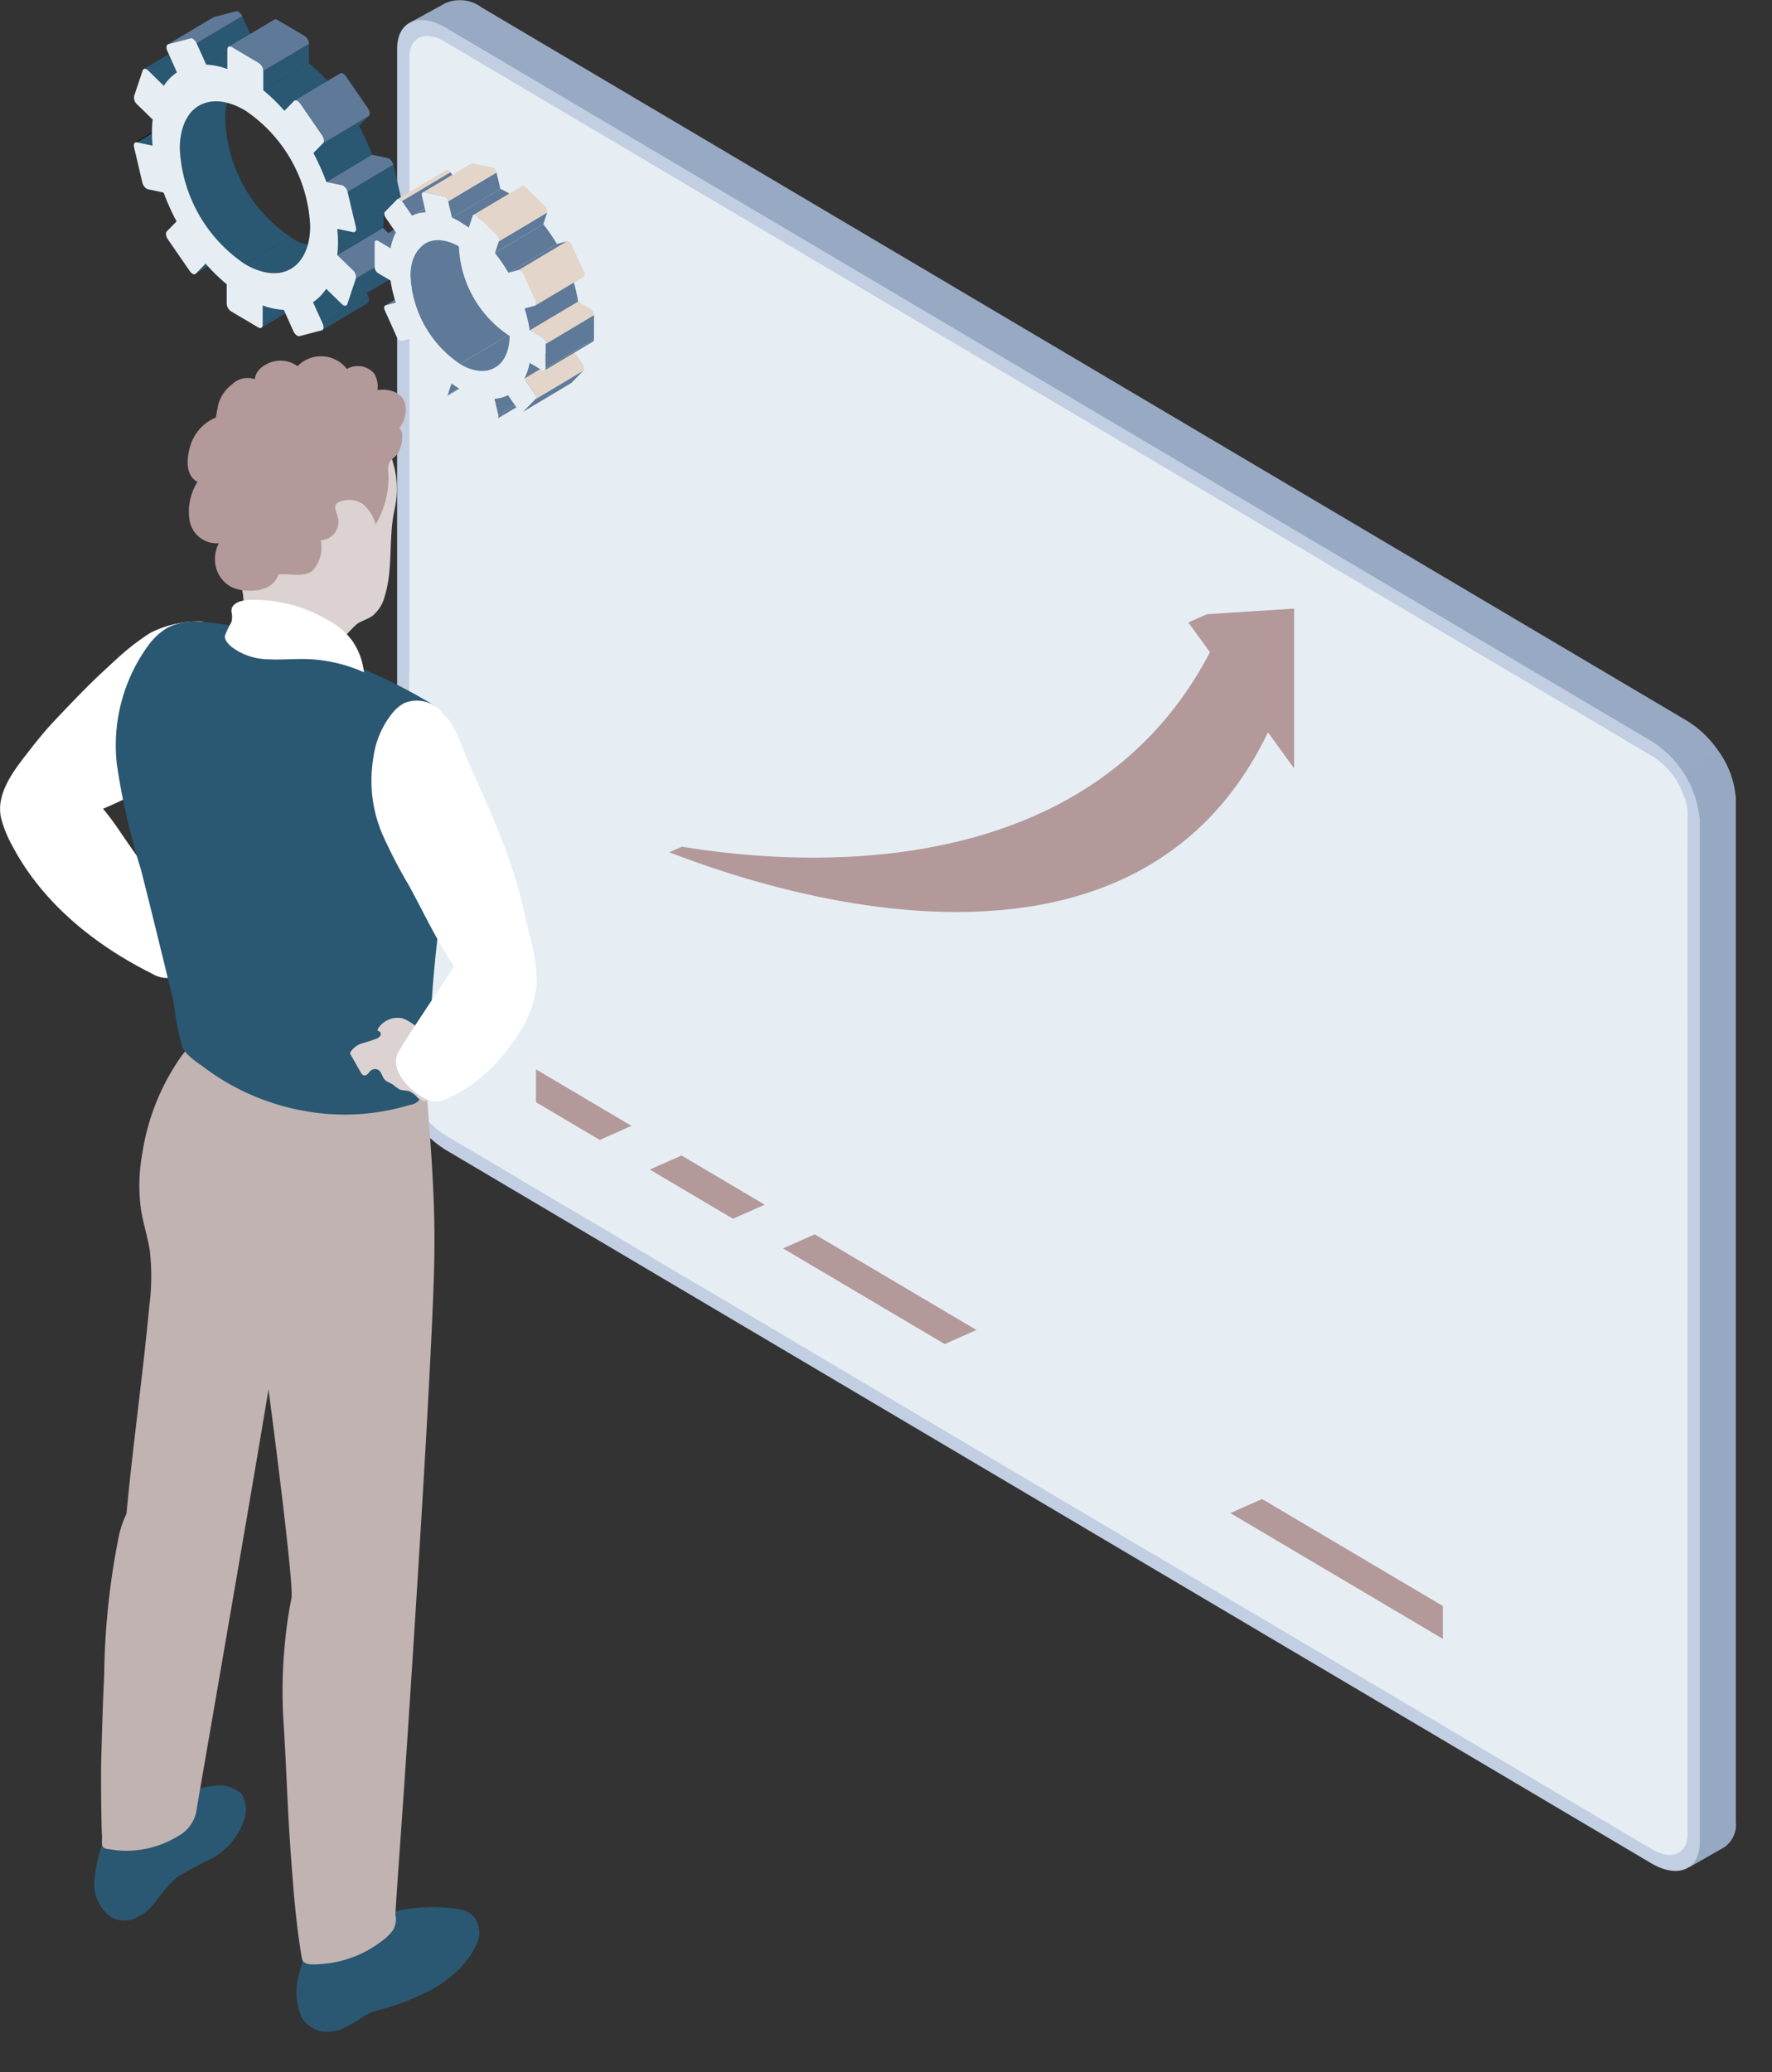 <svg id="グループ_39619" data-name="グループ 39619" xmlns="http://www.w3.org/2000/svg" xmlns:xlink="http://www.w3.org/1999/xlink" width="136.528" height="159.642" viewBox="0 0 136.528 159.642">
  <rect x="0" y="0" width="136.528" height="159.642" fill="#333333" stroke="none"/>
  <defs>
    <clipPath id="clip-path">
      <rect id="長方形_27030" data-name="長方形 27030" width="136.528" height="159.642" fill="none"/>
    </clipPath>
    <clipPath id="clip-path-3">
      <rect id="長方形_27028" data-name="長方形 27028" width="98.481" height="89.135" fill="none"/>
    </clipPath>
  </defs>
  <g id="グループ_39618" data-name="グループ 39618" clip-path="url(#clip-path)">
    <g id="グループ_39617" data-name="グループ 39617">
      <g id="グループ_39616" data-name="グループ 39616" clip-path="url(#clip-path)">
        <path id="パス_120148" data-name="パス 120148" d="M41.47,5.53,44.055,4V79.5a8,8,0,0,0,3.752,6.065L137.091,138.4l-1.522.9,2.906,4.55,2.705-1.541a2.134,2.134,0,0,0,.9-1.942V61.6a8,8,0,0,0-3.752-6.065L45.469.584A2.8,2.8,0,0,0,42.652.248L39.973,1.715Z" transform="translate(-8.342 0)" fill="#97a9c3"/>
        <path id="パス_120149" data-name="パス 120149" d="M147.872,80.616l12.253-7.451a6.913,6.913,0,0,1,1.323,3.7l0,78.775a2.133,2.133,0,0,1-.9,1.941l-2.7,1.539-2.91-4.546,1.53-.9-23.7-14.021Z" transform="translate(-27.706 -15.269)" fill="#97a9c2"/>
        <path id="パス_120150" data-name="パス 120150" d="M139.033,142.324V63.553a8,8,0,0,0-3.752-6.065L42.419,2.542c-2.072-1.226-3.752-.5-3.752,1.625V82.938A8,8,0,0,0,42.419,89l92.862,54.947c2.072,1.226,3.752.5,3.752-1.625" transform="translate(-8.069 -0.406)" fill="#c2cfe2"/>
        <path id="パス_120151" data-name="パス 120151" d="M135.6,58.983,42.594,3.949c-1.51-.894-2.734-.363-2.734,1.184V83.743a5.829,5.829,0,0,0,2.734,4.42L135.6,143.2c1.511.893,2.735.363,2.735-1.185V63.4a5.827,5.827,0,0,0-2.734-4.42" transform="translate(-8.318 -0.734)" fill="#e6eef4"/>
        <path id="パス_120152" data-name="パス 120152" d="M122.061,147.986,52.19,106.643v-2.531l69.871,41.343Z" transform="translate(-10.892 -21.727)" fill="#b3999a"/>
        <path id="パス_120153" data-name="パス 120153" d="M65.067,107.823l-9.686-5.731V97.419l9.686,5.731Z" transform="translate(-11.558 -20.331)" fill="#e6eef4"/>
        <path id="パス_120154" data-name="パス 120154" d="M82.408,115.532,72.722,109.8V95.452l9.686,5.731Z" transform="translate(-15.177 -19.92)" fill="#e6eef4"/>
        <path id="パス_120155" data-name="パス 120155" d="M99.748,123.24l-9.686-5.731V93.486l9.686,5.731Z" transform="translate(-18.795 -19.51)" fill="#e6eef4"/>
        <path id="パス_120156" data-name="パス 120156" d="M117.089,130.949l-9.686-5.731v-33.7l9.686,5.731Z" transform="translate(-22.414 -19.1)" fill="#e6eef4"/>
        <path id="パス_120157" data-name="パス 120157" d="M134.429,138.658l-9.686-5.731V89.555l9.686,5.731Z" transform="translate(-26.033 -18.69)" fill="#e6eef4"/>
        <path id="パス_120158" data-name="パス 120158" d="M106.247,63.031C94.45,86.426,61.5,77.591,61.5,77.591s37.17,17.613,49.215-8.41Z" transform="translate(-12.835 -13.154)" fill="#b3999a"/>
        <path id="パス_120159" data-name="パス 120159" d="M115.23,59.8l8.527,11.763V59.25Z" transform="translate(-24.048 -12.365)" fill="#b3999a"/>
        <g id="グループ_39615" data-name="グループ 39615" transform="translate(31.54 30.287)" style="mix-blend-mode: screen;isolation: isolate">
          <g id="グループ_39614" data-name="グループ 39614">
            <g id="グループ_39613" data-name="グループ 39613" clip-path="url(#clip-path-3)">
              <path id="パス_120160" data-name="パス 120160" d="M110.36,51.3l-70.5,31.209V59.741L88.353,38.274Z" transform="translate(-39.858 -38.275)" fill="#e6eef4"/>
              <path id="パス_120161" data-name="パス 120161" d="M135.514,71.32,54.1,107.366l-3.857-2.281,81.413-36.046Z" transform="translate(-42.026 -44.695)" fill="#e6eef4"/>
              <path id="パス_120162" data-name="パス 120162" d="M143.215,78.87v2.653L67.077,115.232,63.22,112.95l79.769-35.315a3.9,3.9,0,0,1,.226,1.235" transform="translate(-44.734 -46.489)" fill="#e6eef4"/>
              <path id="パス_120163" data-name="パス 120163" d="M147.518,98.837V121.6l-41.672,18.448L83.839,127.028Z" transform="translate(-49.037 -50.914)" fill="#e6eef4"/>
            </g>
          </g>
        </g>
        <path id="パス_120165" data-name="パス 120165" d="M12.009,176.67q-.165.116-.327.237a8.121,8.121,0,0,0-1.047.918,5.516,5.516,0,0,1-.447.529c-.094.074-.059.127-.18.123a2.292,2.292,0,0,1-.211-.119,11.453,11.453,0,0,0-.571,2.507,3.172,3.172,0,0,0,1.17,3.055,2.113,2.113,0,0,0,1.78.214,4.059,4.059,0,0,0,1.812-1.443,10.565,10.565,0,0,1,1.553-1.771,28.091,28.091,0,0,1,2.755-1.481,5.368,5.368,0,0,0,2.467-3.059,2.349,2.349,0,0,0-.246-1.924,2.61,2.61,0,0,0-1.931-.612,6.438,6.438,0,0,0-1.837.421,19.154,19.154,0,0,0-4.738,2.4" transform="translate(-1.922 -36.28)" fill="#2a5772"/>
        <path id="パス_120166" data-name="パス 120166" d="M24.88,110.413a3.438,3.438,0,0,0-.208-1.284,3.739,3.739,0,0,0-.815-1.05,31.172,31.172,0,0,1-3.575-4.406c-.673-1.006-1.383-2.02-2.694-2.013-.95.006-1.344.593-1.841,1.337A17.531,17.531,0,0,0,13.032,110a13.811,13.811,0,0,0-.116,4.4c.169,1.067.518,2.1.68,3.166a17.443,17.443,0,0,1-.032,4.216c-.5,5.36-1.264,10.69-1.766,16.049a8.453,8.453,0,0,0-.552,1.553,57.708,57.708,0,0,0-1.166,10.945c-.108,2.171-.169,4.344-.226,6.518-.034,1.292.006,5.17.059,5.814.018.216-.062.633.056.817s.378.182.571.214a7.441,7.441,0,0,0,1.818.086,7.541,7.541,0,0,0,3.392-1.094,2.794,2.794,0,0,0,1.389-1.714c.062-.308.107-.621.161-.931l.427-2.477,1.187-6.867q.723-4.2,1.443-8.392.747-4.342,1.484-8.685.656-3.872,1.3-7.746c.307-1.857.613-3.715.9-5.576q.066-.439.131-.878a53.6,53.6,0,0,0,.711-9.011" transform="translate(-2.054 -21.216)" fill="#c1b3b2"/>
        <path id="パス_120167" data-name="パス 120167" d="M34.855,45.552a8.246,8.246,0,0,1-.2,1.666c-.459,2.159-.083,4.465-.734,6.572a2.879,2.879,0,0,1-.941,1.517c-.362.264-.807.379-1.184.62a8.584,8.584,0,0,0-1.682,2.049,1.243,1.243,0,0,1-.337.307,1.4,1.4,0,0,1-.563.129c-1.966.166-4.046.313-5.815-.582a1.189,1.189,0,0,1-.413-.3,1.536,1.536,0,0,1-.108-1.219,11.132,11.132,0,0,0,.16-1.754,5.579,5.579,0,0,0-.121-1.338,7.864,7.864,0,0,0-.6-1.527c-1.725-3.649-3.141-8.625.191-11.854A7.161,7.161,0,0,1,24.347,38.6a7.864,7.864,0,0,1,3.4-.891,6.8,6.8,0,0,1,5.118,2.527,8.9,8.9,0,0,1,1.7,3.315,7.056,7.056,0,0,1,.288,2.007" transform="translate(-4.274 -7.869)" fill="#dbd2d1"/>
        <path id="パス_120168" data-name="パス 120168" d="M33.285,187.133a13.673,13.673,0,0,0-1.341.692c-.264.156-.521.524-.847.418-.142-.046-.639-.526-.5-.7a7.786,7.786,0,0,0-1.508,3.207,4.955,4.955,0,0,0,.183,3.41,2.41,2.41,0,0,0,1.539,1.086,3.085,3.085,0,0,0,1.89-.353,9.566,9.566,0,0,0,1.319-.8,4.3,4.3,0,0,1,1.426-.559,18,18,0,0,0,3.267-1.229,9.385,9.385,0,0,0,2.432-1.622,6.46,6.46,0,0,0,1.678-2.343,1.954,1.954,0,0,0-.551-2.2,2.335,2.335,0,0,0-.857-.32,12.92,12.92,0,0,0-7.5,1.045c-.212.088-.423.178-.632.273" transform="translate(-6.027 -38.737)" fill="#2a5772"/>
        <path id="パス_120169" data-name="パス 120169" d="M37.613,117.684c.065-3.889-.233-7.808-.529-11.7a19.883,19.883,0,0,0-.607-4.085,1.979,1.979,0,0,1-1.316,1.2,4.418,4.418,0,0,1-1.814.095A29.492,29.492,0,0,1,28,101.884a6.266,6.266,0,0,0-2.394-.408c-.244.024-.386.161-.636.083-.194-.061-.523-.624-.6-.628a.442.442,0,0,0-.325.2,12.049,12.049,0,0,0-2.38,4.432,40.424,40.424,0,0,0-1.49,5.163,22.212,22.212,0,0,0-.277,2.461,7.648,7.648,0,0,0,1.439,5.349,17.058,17.058,0,0,1,2.184,2.507,6.445,6.445,0,0,1,.544,1.929c.313,1.85.57,3.71.826,5.569.124.9,1.924,14.663,1.715,15.647a31.489,31.489,0,0,0-.482,3.231,37.763,37.763,0,0,0-.127,6.387c.214,3.288.3,6.583.541,9.881.2,2.764.4,5.534.873,8.263.1.574.992.456,1.455.427a8.626,8.626,0,0,0,4.651-1.735,3.761,3.761,0,0,0,.919-.9,1.6,1.6,0,0,0,.179-1.147c-.013-.315.53-7.762.678-9.965q.278-4.144.547-8.287.293-4.529.574-9.059.277-4.462.533-8.926.224-3.944.419-7.89c.095-1.981.184-3.964.234-5.948q.011-.419.018-.836" transform="translate(-4.148 -21.063)" fill="#c1b3b2"/>
        <path id="パス_120170" data-name="パス 120170" d="M15.321,85.061a15.6,15.6,0,0,0-1.256-1.75c-1.678-2.144-3.27-4.356-4.811-6.605a21.39,21.39,0,0,0-1.313-1.771A38.179,38.179,0,0,0,12.05,72.89,2.809,2.809,0,0,0,13,72.164a2.842,2.842,0,0,0,.412-1.117,24.81,24.81,0,0,0,.638-6.97A7.614,7.614,0,0,1,13.938,63a4.084,4.084,0,0,1,.463-1.678,1.806,1.806,0,0,1,1.307-.806,8.2,8.2,0,0,0-4.092.851,10.334,10.334,0,0,0-.9.612c-.328.229-.643.478-.95.735-.6.5-1.162,1.038-1.735,1.566-1.359,1.253-2.632,2.6-3.9,3.944-.774.82-1.463,1.7-2.153,2.592-1.011,1.3-2.308,3.05-1.893,4.84a8.961,8.961,0,0,0,.84,2.092c2.322,4.436,6.387,7.7,10.808,9.9a2.195,2.195,0,0,0,1.236.323,2.019,2.019,0,0,0,.985-.534,8.746,8.746,0,0,0,1.333-1.424.688.688,0,0,0,.038-.944" transform="translate(0 -12.628)" fill="#fff"/>
        <path id="パス_120171" data-name="パス 120171" d="M18.348,95.256a3.28,3.28,0,0,0,.561.459.54.54,0,0,0,.662-.074c.212-.264.015-.646-.03-.984-.088-.656.447-1.286.324-1.936a1.306,1.306,0,0,0-.461-.73,1.906,1.906,0,0,0-1.582-.4,2.125,2.125,0,0,0-1.616,2.3c.044,1.031,1.515.833,2.141,1.365" transform="translate(-3.382 -19.107)" fill="#d6cccb"/>
        <path id="パス_120172" data-name="パス 120172" d="M16.442,60.6a3.849,3.849,0,0,0-1.277.446,5.03,5.03,0,0,0-1.425,1.365,13.06,13.06,0,0,0-2.376,9.132,53.258,53.258,0,0,0,1.856,8.09c.581,2.276,2.282,9.165,2.536,10.336a22.177,22.177,0,0,0,.629,3.279c.275.692,1.259,1.285,1.841,1.717a17.571,17.571,0,0,0,2.31,1.449,18.254,18.254,0,0,0,5.125,1.775,17.336,17.336,0,0,0,8.266-.434,1.112,1.112,0,0,0,.979-.9,25.183,25.183,0,0,0,.643-5.856c.18-3.831.706-7.631,1.117-11.44.21-1.946.392-3.9.481-5.854.086-1.88.756-4.528-.616-6.085A5.374,5.374,0,0,0,35.179,66.6a39.924,39.924,0,0,0-6.449-3.054c-1.039-.383-1.981-.823-3.051-1.131L21.992,61.35a15,15,0,0,0-4.811-.832,5.959,5.959,0,0,0-.739.079" transform="translate(-2.357 -12.628)" fill="#2a5772"/>
        <path id="パス_120173" data-name="パス 120173" d="M33.609,37.278a3.122,3.122,0,0,0-.714.01,1.938,1.938,0,0,0-.254-1.276,1.664,1.664,0,0,0-2.1-.343,2.514,2.514,0,0,0-3.8-.219,2.252,2.252,0,0,0-2.675.028,1.312,1.312,0,0,0-.618.973,1.714,1.714,0,0,0-1.772.415,2.9,2.9,0,0,0-1.046,1.549c-.023.083-.183.994-.193.994a3.444,3.444,0,0,0-1.987,2.269c-.253.893-.37,2.177.579,2.686a4.3,4.3,0,0,0-.6,3.019,2.123,2.123,0,0,0,2.243,1.707,2.657,2.657,0,0,0-.185,1.974,2.357,2.357,0,0,0,1.292,1.462,3.212,3.212,0,0,0,1.194.216,3.139,3.139,0,0,0,1.369-.232,1.646,1.646,0,0,0,.923-1.015c.892-.089,1.9.263,2.623-.284a2.65,2.65,0,0,0,.638-2.347A1.427,1.427,0,0,0,29.873,47.2c-.126-.582-.537-1.106.194-1.336a1.93,1.93,0,0,1,1.7.2,3.167,3.167,0,0,1,.988,1.577,7.168,7.168,0,0,0,.988-3.91,1.713,1.713,0,0,1,.038-.778c.171-.4.533-.491.721-.851a2.641,2.641,0,0,0,.3-1.327.6.6,0,0,0-.241-.537,2.225,2.225,0,0,0,.419-2.071,1.532,1.532,0,0,0-.893-.778,2.14,2.14,0,0,0-.476-.107" transform="translate(-3.814 -7.239)" fill="#b3999a"/>
        <path id="パス_120174" data-name="パス 120174" d="M21.9,61.178c-.036.32.264.629.487.82a4.692,4.692,0,0,0,2.763.974c.988.066,1.981-.037,2.971-.013a11.663,11.663,0,0,1,4.488,1.018,5.2,5.2,0,0,0-.894-2.42,5.613,5.613,0,0,0-1.939-1.632A11.194,11.194,0,0,0,23.784,58.4c-.545.029-1.456.2-1.378.938a1.523,1.523,0,0,1-.01.784,6.572,6.572,0,0,0-.491,1.028c0,.009,0,.018,0,.027" transform="translate(-4.57 -12.185)" fill="#fff"/>
        <path id="パス_120175" data-name="パス 120175" d="M39.369,99.9a5.313,5.313,0,0,0-.8-.565,2.091,2.091,0,0,0-.442-.2,1.767,1.767,0,0,0-1.9.814.13.13,0,0,0-.031.07c0,.075.1.093.162.131a.244.244,0,0,1,.057.319.566.566,0,0,1-.272.218,11.089,11.089,0,0,1-1.093.358,1.633,1.633,0,0,0-.919.665.219.219,0,0,0-.037.112.236.236,0,0,0,.04.11l.748,1.318c.071.126.162.265.3.282.221.026.343-.248.518-.389a.5.5,0,0,1,.64.022c.186.172.223.461.385.656.177.214.47.279.7.436a2.729,2.729,0,0,0,.514.374,5.943,5.943,0,0,0,.633.088,1.722,1.722,0,0,1,.672.473.969.969,0,0,0,.73.33,1,1,0,0,0,.572-.383,2.266,2.266,0,0,0,.68-1.791,5.525,5.525,0,0,0-.735-2.121A5.4,5.4,0,0,0,39.369,99.9" transform="translate(-7.115 -20.677)" fill="#dbd2d1"/>
        <path id="パス_120176" data-name="パス 120176" d="M48.79,88.337c-.19-1.322-.59-2.59-.868-3.916a39.12,39.12,0,0,0-2-6.2c-.9-2.291-1.986-4.475-2.892-6.757a6.44,6.44,0,0,0-1.568-2.526,2.586,2.586,0,0,0-2.736-.553,2.877,2.877,0,0,0-.9.727,6.915,6.915,0,0,0-1.511,3.471,11.708,11.708,0,0,0-.141,1.383,10.508,10.508,0,0,0,.8,4.455,38.786,38.786,0,0,0,2.08,4.03c1.079,1.972,2.031,4.024,3.267,5.9.072.108.146.217.223.323-.245.409-4.131,6.168-4.366,6.734-.6,1.446,1.171,3.073,2.29,3.538a1.74,1.74,0,0,0,1.606-.135,10.287,10.287,0,0,0,1.622-.883A13.448,13.448,0,0,0,47,94.6a8.985,8.985,0,0,0,1.888-4.415,9.637,9.637,0,0,0-.1-1.848" transform="translate(-7.547 -14.231)" fill="#fff"/>
        <path id="パス_120177" data-name="パス 120177" d="M22.546,24.014l-3.515,2.095a.175.175,0,0,0,.034-.027l3.515-2.094a.13.13,0,0,1-.034.026" transform="translate(-3.972 -5.006)"/>
        <path id="パス_120178" data-name="パス 120178" d="M13.153,13.327l3.515-2.093a.185.185,0,0,1,.138-.018l-3.515,2.094a.189.189,0,0,0-.138.017" transform="translate(-2.745 -2.339)"/>
        <path id="パス_120179" data-name="パス 120179" d="M19.823,25.109l3.515-2.094-.749.77-3.515,2.093Z" transform="translate(-3.981 -4.803)" fill="#2a5772"/>
        <path id="パス_120180" data-name="パス 120180" d="M13.327,13.31l3.515-2.094,1.209.254-3.515,2.094Z" transform="translate(-2.781 -2.341)" fill="#2a5772"/>
        <path id="パス_120181" data-name="パス 120181" d="M28.963,29.2,25.448,31.3a.249.249,0,0,0,.1-.226l3.515-2.094a.247.247,0,0,1-.1.226" transform="translate(-5.311 -6.048)" fill="#2a5772"/>
        <path id="パス_120182" data-name="パス 120182" d="M25.576,29.187l3.515-2.094,0,1.492-3.515,2.093Z" transform="translate(-5.337 -5.654)" fill="#2a5772"/>
        <path id="パス_120183" data-name="パス 120183" d="M13.992,6.172l3.515-2.094a.239.239,0,0,1,.242.025.582.582,0,0,1,.107.084L14.341,6.279a.6.6,0,0,0-.107-.083.237.237,0,0,0-.242-.025" transform="translate(-2.92 -0.846)" fill="#2a5772"/>
        <path id="パス_120184" data-name="パス 120184" d="M14.432,6.315l3.515-2.094,1.2,1.174L15.637,7.489Z" transform="translate(-3.012 -0.881)" fill="#2a5772"/>
        <path id="パス_120185" data-name="パス 120185" d="M18.971,9.753l3.515-2.094a3.634,3.634,0,0,0-1.465,3.3,11.374,11.374,0,0,0,5.009,8.89l-3.515,2.094a11.364,11.364,0,0,1-5.008-8.89,3.627,3.627,0,0,1,1.464-3.3" transform="translate(-3.654 -1.598)" fill="#2a5772"/>
        <path id="パス_120186" data-name="パス 120186" d="M30.923,23.421l-3.515,2.094a3.471,3.471,0,0,1-3.573-.358l3.515-2.093a3.47,3.47,0,0,0,3.573.358" transform="translate(-4.974 -4.813)" fill="#2a5772"/>
        <path id="パス_120187" data-name="パス 120187" d="M34.886,29.362l-3.515,2.094c.116-.07.137-.277.036-.5l3.515-2.094c.1.224.08.432-.036.5" transform="translate(-6.547 -6.023)" fill="#2a5772"/>
        <path id="パス_120188" data-name="パス 120188" d="M30.476,28.868l3.515-2.094.745,1.651L31.22,30.518Z" transform="translate(-6.36 -5.588)" fill="#2a5772"/>
        <path id="パス_120189" data-name="パス 120189" d="M31.49,27.565l3.515-2.094A3.76,3.76,0,0,1,33.991,26.5L30.476,28.6a3.782,3.782,0,0,0,1.014-1.031" transform="translate(-6.36 -5.316)" fill="#2a5772"/>
        <path id="パス_120190" data-name="パス 120190" d="M19.135,3.659,22.65,1.565l.743,1.65L19.879,5.309Z" transform="translate(-3.993 -0.327)" fill="#2a5772"/>
        <path id="パス_120191" data-name="パス 120191" d="M21.793,1.137a.266.266,0,0,0-.2-.041l-1.7.446a.147.147,0,0,0-.043.017L16.338,3.653a.153.153,0,0,1,.042-.018l1.7-.445a.263.263,0,0,1,.2.041.735.735,0,0,1,.274.328l3.515-2.094a.73.73,0,0,0-.274-.328" transform="translate(-3.41 -0.227)" fill="#5e7a98"/>
        <path id="パス_120192" data-name="パス 120192" d="M37.233,27.06l-3.515,2.094a.193.193,0,0,0,.082-.11l3.515-2.094a.19.19,0,0,1-.082.11" transform="translate(-7.037 -5.624)" fill="#2a5772"/>
        <path id="パス_120193" data-name="パス 120193" d="M20.074,5.744,23.589,3.65a5.576,5.576,0,0,1,1.629.341L21.7,6.085a5.571,5.571,0,0,0-1.628-.341" transform="translate(-4.189 -0.762)" fill="#2a5772"/>
        <path id="パス_120194" data-name="パス 120194" d="M34.476,26.566l3.515-2.094-.654,1.96L33.82,28.526Z" transform="translate(-7.058 -5.107)" fill="#2a5772"/>
        <path id="パス_120195" data-name="パス 120195" d="M37.568,23.358l-1.207-1.175-3.515,2.093,1.207,1.176a.712.712,0,0,1,.219.637L37.787,24a.71.71,0,0,0-.219-.637" transform="translate(-6.855 -4.629)" fill="#5e7a98"/>
        <path id="パス_120196" data-name="パス 120196" d="M32.852,21.731l3.514-2.094c.033.35.051.7.05,1.036a8.748,8.748,0,0,1-.055.979l-3.515,2.094a9.135,9.135,0,0,0,.056-.979c0-.338-.017-.686-.05-1.036" transform="translate(-6.855 -4.098)" fill="#2a5772"/>
        <path id="パス_120197" data-name="パス 120197" d="M25.635,8.248,29.15,6.154A14.133,14.133,0,0,1,30.777,7.74L27.262,9.833a14.255,14.255,0,0,0-1.627-1.585" transform="translate(-5.35 -1.284)" fill="#2a5772"/>
        <path id="パス_120198" data-name="パス 120198" d="M25.64,6.359l3.515-2.094,0,1.495L25.636,7.853Z" transform="translate(-5.35 -0.89)" fill="#2a5772"/>
        <path id="パス_120199" data-name="パス 120199" d="M28.111,3.163l-2.09-1.237a.236.236,0,0,0-.243-.025L22.262,4a.235.235,0,0,1,.243.025L24.6,5.257a.774.774,0,0,1,.34.6l3.515-2.094a.769.769,0,0,0-.34-.6" transform="translate(-4.646 -0.392)" fill="#5e7a98"/>
        <path id="パス_120200" data-name="パス 120200" d="M30.516,14.353l3.515-2.094a17.869,17.869,0,0,1,1.006,2.226l-3.515,2.094a17.984,17.984,0,0,0-1.006-2.226" transform="translate(-6.368 -2.558)" fill="#2a5772"/>
        <path id="パス_120201" data-name="パス 120201" d="M38.071,19.841l-3.515,2.094c.087-.052.123-.186.084-.358l3.516-2.093c.039.172,0,.3-.085.357" transform="translate(-7.212 -4.066)" fill="#2a5772"/>
        <path id="パス_120202" data-name="パス 120202" d="M33.851,18.13l3.515-2.094.642,2.728-3.515,2.094Z" transform="translate(-7.064 -3.347)" fill="#2a5772"/>
        <path id="パス_120203" data-name="パス 120203" d="M36.615,15.367a.329.329,0,0,0-.106-.042L35.3,15.072l-3.515,2.094,1.207.252a.339.339,0,0,1,.106.043.768.768,0,0,1,.32.468l3.516-2.094a.774.774,0,0,0-.321-.468" transform="translate(-6.634 -3.145)" fill="#5e7a98"/>
        <path id="パス_120204" data-name="パス 120204" d="M31.268,13.386l3.515-2.094-.752.765-3.515,2.094Z" transform="translate(-6.368 -2.357)" fill="#2a5772"/>
        <path id="パス_120205" data-name="パス 120205" d="M29.917,21.6a.709.709,0,0,1,.219.636L29.481,24.2c-.047.141-.181.17-.324.086a.562.562,0,0,1-.105-.082l-1.2-1.174a3.782,3.782,0,0,1-1.014,1.031l.745,1.651c.111.248.074.476-.077.518l-1.7.444a.261.261,0,0,1-.2-.04.745.745,0,0,1-.276-.329l-.74-1.651a5.521,5.521,0,0,1-1.631-.34l0,1.492c0,.225-.154.312-.342.2l-2.091-1.237a.767.767,0,0,1-.34-.6l0-1.492a13.925,13.925,0,0,1-1.625-1.586l-.749.769a.217.217,0,0,1-.275,0,.665.665,0,0,1-.2-.2l-1.688-2.448c-.152-.222-.188-.492-.076-.609l.752-.765a17.819,17.819,0,0,1-1-2.225l-1.207-.252a.359.359,0,0,1-.106-.043.778.778,0,0,1-.323-.468l-.642-2.728c-.056-.245.042-.412.222-.376L14.474,12c-.031-.348-.05-.7-.049-1.041a9.557,9.557,0,0,1,.055-.973L13.273,8.813a.71.71,0,0,1-.219-.637l.654-1.96c.046-.142.18-.171.324-.086a.582.582,0,0,1,.107.084l1.2,1.174a3.7,3.7,0,0,1,1.012-1.032L15.611,4.7c-.112-.248-.074-.476.078-.517l1.7-.446a.265.265,0,0,1,.2.041.725.725,0,0,1,.274.328l.743,1.65a5.52,5.52,0,0,1,1.628.341l0-1.495c0-.222.154-.312.342-.2l2.091,1.237a.774.774,0,0,1,.34.6l0,1.495a14.191,14.191,0,0,1,1.627,1.585l.747-.768a.216.216,0,0,1,.276,0,.649.649,0,0,1,.2.2L27.544,11.2c.15.22.185.491.074.607l-.752.765a17.863,17.863,0,0,1,1,2.226l1.208.253a.325.325,0,0,1,.105.042.77.77,0,0,1,.321.468l.642,2.728c.056.245-.042.412-.222.376l-1.209-.254c.033.35.051.7.05,1.035a8.726,8.726,0,0,1-.055.979Zm-8.337-.48c2.773,1.64,5.03.323,5.039-2.945a11.364,11.364,0,0,0-5.007-8.883c-2.774-1.642-5.031-.327-5.041,2.938a11.371,11.371,0,0,0,5.008,8.89" transform="translate(-2.719 -0.78)" fill="#e6eef4"/>
        <path id="パス_120206" data-name="パス 120206" d="M34.326,9.815l-1.69-2.449a.66.66,0,0,0-.2-.2.236.236,0,0,0-.241-.025L28.68,9.239a.236.236,0,0,1,.241.025.64.64,0,0,1,.2.2l1.691,2.449c.15.22.185.491.074.607L34.4,10.422c.112-.116.076-.387-.074-.607" transform="translate(-5.985 -1.486)" fill="#5e7a98"/>
        <path id="パス_120207" data-name="パス 120207" d="M37.5,29.147l3.738-2.226a.112.112,0,0,1,.032-.013L37.53,29.134a.133.133,0,0,0-.032.013" transform="translate(-7.826 -5.615)" fill="#5e7a98"/>
        <path id="パス_120208" data-name="パス 120208" d="M47.23,35.74l-3.738,2.226a.146.146,0,0,0,.063-.083l3.737-2.226a.145.145,0,0,1-.062.083" transform="translate(-9.076 -7.441)" fill="#5e7a98"/>
        <path id="パス_120209" data-name="パス 120209" d="M37.539,29.079l3.738-2.226.783-.207-3.737,2.226Z" transform="translate(-7.834 -5.561)" fill="#5e7a98"/>
        <path id="パス_120210" data-name="パス 120210" d="M43.871,36.738l3.738-2.226-.3.906L43.57,37.644Z" transform="translate(-9.093 -7.202)" fill="#5e7a98"/>
        <path id="パス_120211" data-name="パス 120211" d="M36.579,22.839l3.737-2.226a.182.182,0,0,1,.188.02l-3.737,2.226a.182.182,0,0,0-.188-.02" transform="translate(-7.634 -4.298)" fill="#5e7a98"/>
        <path id="パス_120212" data-name="パス 120212" d="M36.815,22.869l3.738-2.226.965.571L37.781,23.44Z" transform="translate(-7.683 -4.308)" fill="#5e7a98"/>
        <path id="パス_120213" data-name="パス 120213" d="M52.167,37.878,48.429,40.1c.066-.039.094-.14.064-.272l3.737-2.226c.03.131,0,.233-.063.272" transform="translate(-10.107 -7.848)" fill="#5e7a98"/>
        <path id="パス_120214" data-name="パス 120214" d="M48.137,38.246l3.738-2.226.294,1.255L48.431,39.5Z" transform="translate(-10.046 -7.517)" fill="#5e7a98"/>
        <path id="パス_120215" data-name="パス 120215" d="M51.237,32.9,47.5,35.126a2.64,2.64,0,0,1-2.718-.271l3.737-2.227a2.639,2.639,0,0,0,2.718.272" transform="translate(-9.346 -6.809)" fill="#5e7a98"/>
        <path id="パス_120216" data-name="パス 120216" d="M41.081,23.129,44.818,20.9A2.767,2.767,0,0,0,43.7,23.416a8.655,8.655,0,0,0,3.811,6.766l-3.737,2.226a8.653,8.653,0,0,1-3.812-6.766,2.767,2.767,0,0,1,1.116-2.513" transform="translate(-8.34 -4.362)" fill="#5e7a98"/>
        <path id="パス_120217" data-name="パス 120217" d="M38.712,18.789l3.738-2.226a.18.18,0,0,1,.185.018.5.5,0,0,1,.151.149l-3.737,2.226a.5.5,0,0,0-.152-.148.181.181,0,0,0-.185-.019" transform="translate(-8.079 -3.453)" fill="#e3d5c9"/>
        <path id="パス_120218" data-name="パス 120218" d="M54.618,37.3,50.88,39.527a.107.107,0,0,0,.026-.021l3.738-2.226a.13.13,0,0,1-.026.021" transform="translate(-10.618 -7.78)" fill="#5e7a98"/>
        <path id="パス_120219" data-name="パス 120219" d="M39.138,19l3.737-2.226.779,1.132-3.737,2.226Z" transform="translate(-8.168 -3.502)" fill="#5e7a98"/>
        <path id="パス_120220" data-name="パス 120220" d="M40.123,20.36l3.738-2.226a2.782,2.782,0,0,1,1.054-.281L41.178,20.08a2.785,2.785,0,0,0-1.055.28" transform="translate(-8.373 -3.726)" fill="#5e7a98"/>
        <path id="パス_120221" data-name="パス 120221" d="M51.854,38.288l3.738-2.226-.941.964-3.737,2.227Z" transform="translate(-10.625 -7.526)" fill="#5e7a98"/>
        <path id="パス_120222" data-name="パス 120222" d="M55.562,35.184l-.779-1.132-3.739,2.226.779,1.132c.116.169.142.375.058.459l3.738-2.226c.084-.084.059-.29-.057-.459" transform="translate(-10.652 -7.106)" fill="#e3d5c9"/>
        <path id="パス_120223" data-name="パス 120223" d="M51.45,34.736l3.738-2.226a4.37,4.37,0,0,1-.406,1.22l-3.738,2.227a4.367,4.367,0,0,0,.406-1.221" transform="translate(-10.652 -6.785)" fill="#5e7a98"/>
        <path id="パス_120224" data-name="パス 120224" d="M43.623,19.023,47.361,16.8l.294,1.258-3.738,2.226Z" transform="translate(-9.104 -3.505)" fill="#5e7a98"/>
        <path id="パス_120225" data-name="パス 120225" d="M46.6,16.252a.27.27,0,0,0-.082-.032L45.006,15.9a.143.143,0,0,0-.1.014l-3.738,2.227a.145.145,0,0,1,.1-.015l1.515.317a.27.27,0,0,1,.082.032.593.593,0,0,1,.245.358l3.738-2.226a.589.589,0,0,0-.245-.358" transform="translate(-8.591 -3.318)" fill="#e3d5c9"/>
        <path id="パス_120226" data-name="パス 120226" d="M56.751,33.21l-3.738,2.226a.185.185,0,0,0,.075-.169l3.738-2.226a.185.185,0,0,1-.075.169" transform="translate(-11.063 -6.895)" fill="#5e7a98"/>
        <path id="パス_120227" data-name="パス 120227" d="M43.995,20.613l3.738-2.226a6.866,6.866,0,0,1,.653.338c.22.13.435.278.65.433L45.3,21.384c-.214-.156-.43-.3-.65-.434a7.054,7.054,0,0,0-.653-.338" transform="translate(-9.181 -3.837)" fill="#5e7a98"/>
        <path id="パス_120228" data-name="パス 120228" d="M51.064,29.454,54.8,27.228a10.856,10.856,0,0,1,.4,1.7L51.462,31.15a10.861,10.861,0,0,0-.4-1.7" transform="translate(-10.657 -5.682)" fill="#5e7a98"/>
        <path id="パス_120229" data-name="パス 120229" d="M53.113,32.9l3.738-2.226-.006,1.874-3.738,2.226Z" transform="translate(-11.083 -6.401)" fill="#5e7a98"/>
        <path id="パス_120230" data-name="パス 120230" d="M56.269,29.942l-.965-.571L51.566,31.6l.965.571a.582.582,0,0,1,.26.46L56.529,30.4a.584.584,0,0,0-.26-.459" transform="translate(-10.761 -6.13)" fill="#e3d5c9"/>
        <path id="パス_120231" data-name="パス 120231" d="M48.176,24.057l3.738-2.226a13.493,13.493,0,0,1,1.049,1.525l-3.738,2.227a13.5,13.5,0,0,0-1.049-1.526" transform="translate(-10.054 -4.556)" fill="#5e7a98"/>
        <path id="パス_120232" data-name="パス 120232" d="M48.477,22.915l3.738-2.226-.3.9-3.738,2.227Z" transform="translate(-10.054 -4.318)" fill="#5e7a98"/>
        <path id="パス_120233" data-name="パス 120233" d="M51.616,19.66,50.1,18.186a.412.412,0,0,0-.082-.064.18.18,0,0,0-.183-.018L46.1,20.33a.18.18,0,0,1,.183.017.481.481,0,0,1,.082.064l1.512,1.474a.547.547,0,0,1,.166.487l3.738-2.227a.547.547,0,0,0-.166-.486" transform="translate(-9.621 -3.774)" fill="#e3d5c9"/>
        <path id="パス_120234" data-name="パス 120234" d="M49.5,25.93,53.241,23.7l.783-.207-3.737,2.226Z" transform="translate(-10.331 -4.904)" fill="#5e7a98"/>
        <path id="パス_120235" data-name="パス 120235" d="M49.383,29.943a.584.584,0,0,1,.26.459l-.006,1.875c0,.168-.117.236-.262.15l-.965-.571A4.342,4.342,0,0,1,48,33.076l.779,1.132c.116.168.142.375.057.458l-.94.965a.168.168,0,0,1-.212,0,.5.5,0,0,1-.151-.148l-.779-1.132a2.785,2.785,0,0,1-1.055.28L46,35.889c.044.188-.032.315-.168.286l-1.515-.315a.276.276,0,0,1-.079-.032.6.6,0,0,1-.247-.358l-.294-1.259a6.842,6.842,0,0,1-.651-.339c-.222-.132-.438-.276-.653-.432l-.3.906c-.035.108-.138.13-.248.065a.449.449,0,0,1-.079-.062l-1.512-1.477a.539.539,0,0,1-.166-.483l.3-.9a13.5,13.5,0,0,1-1.049-1.526l-.783.207a.2.2,0,0,1-.152-.031.564.564,0,0,1-.21-.252l-.932-2.072c-.084-.184-.057-.358.059-.39l.783-.207a10.861,10.861,0,0,1-.4-1.7l-.965-.571a.584.584,0,0,1-.26-.459l0-1.875c0-.171.117-.236.262-.15l.965.571a4.376,4.376,0,0,1,.406-1.221l-.779-1.132c-.116-.168-.142-.374-.057-.461l.94-.961a.166.166,0,0,1,.211,0,.5.5,0,0,1,.152.148l.779,1.132a2.781,2.781,0,0,1,1.054-.28L40.122,19c-.043-.188.032-.314.168-.289l1.516.318a.234.234,0,0,1,.082.032.589.589,0,0,1,.245.357l.294,1.258a6.876,6.876,0,0,1,.653.339c.22.13.435.277.65.433l.3-.906c.035-.109.137-.132.245-.067a.412.412,0,0,1,.082.064l1.513,1.474a.542.542,0,0,1,.165.486l-.3.9a13.427,13.427,0,0,1,1.05,1.525l.783-.207a.2.2,0,0,1,.152.031.57.57,0,0,1,.211.252l.931,2.069c.085.187.057.362-.059.393l-.783.207a10.857,10.857,0,0,1,.4,1.7ZM43.049,31.95c2.109,1.248,3.827.245,3.834-2.242a8.651,8.651,0,0,0-3.809-6.764c-2.111-1.249-3.829-.246-3.836,2.24a8.658,8.658,0,0,0,3.812,6.766" transform="translate(-7.613 -3.905)" fill="#e6eef4"/>
        <path id="パス_120236" data-name="パス 120236" d="M55.525,25.847l-.931-2.069a.57.57,0,0,0-.211-.252.2.2,0,0,0-.152-.031l-3.737,2.226a.2.2,0,0,1,.152.032.567.567,0,0,1,.21.251l.932,2.069c.075.169.061.327-.028.38L55.5,26.227c.089-.052.1-.211.027-.379" transform="translate(-10.537 -4.902)" fill="#e3d5c9"/>
      </g>
    </g>
  </g>
</svg>
